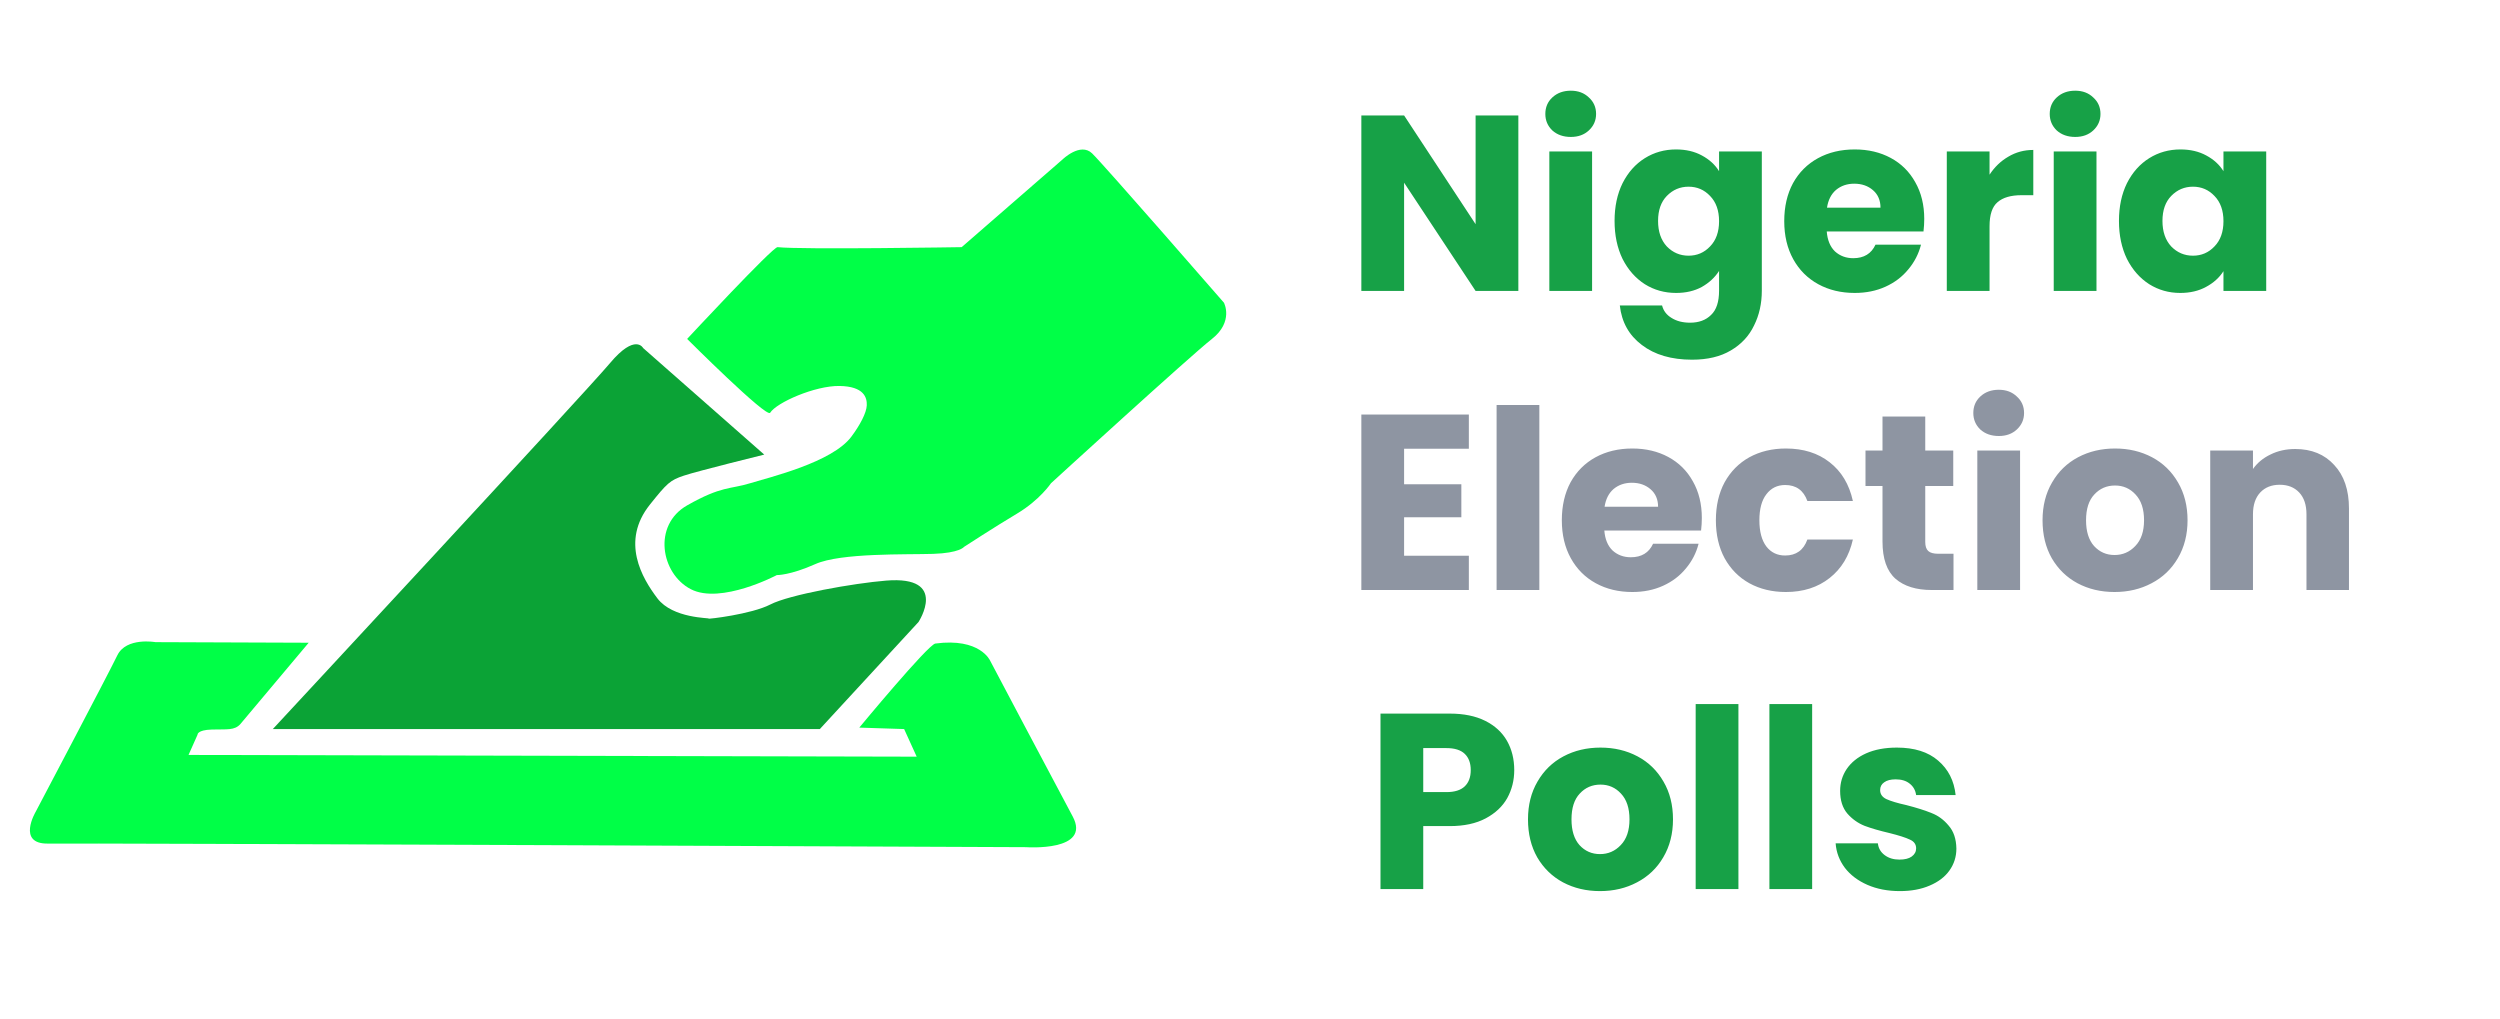 <svg width="260" height="106" viewBox="0 0 260 106" fill="none" xmlns="http://www.w3.org/2000/svg">
<path d="M71.461 35.25C71.461 35.25 80.382 25.649 80.869 25.703C83.352 25.976 100.014 25.703 100.014 25.703L110.504 16.583C110.504 16.583 112.358 14.774 113.576 15.948C114.794 17.122 127.291 31.483 127.291 31.483C127.291 31.483 128.33 33.451 126.04 35.25C123.749 37.048 109.301 50.259 109.301 50.259C109.301 50.259 108.143 51.998 105.779 53.41C103.416 54.821 100.256 56.878 100.256 56.878C100.256 56.878 99.801 57.515 97.039 57.603C94.276 57.691 87.44 57.483 84.797 58.664C82.154 59.845 80.789 59.809 80.789 59.809C80.789 59.809 74.971 62.89 71.849 61.278C68.724 59.666 67.853 54.611 71.461 52.56C75.066 50.51 75.924 50.902 78.013 50.257C80.102 49.613 86.536 48.09 88.539 45.417C89.43 44.227 90.113 42.949 90.145 42.152C90.177 41.355 89.865 40.184 87.315 40.141C84.766 40.098 80.759 41.867 80.095 42.928C79.731 43.509 71.461 35.248 71.461 35.248V35.25Z" fill="#00FF47"/>
<path d="M28.373 75.821H85.263L95.522 64.691C95.522 64.691 98.706 59.855 92.165 60.382C88.776 60.655 82.089 61.845 80.117 62.865C78.146 63.886 73.544 64.416 73.699 64.332C73.854 64.247 69.976 64.346 68.372 62.231C66.768 60.117 64.524 56.311 67.596 52.471C69.377 50.243 69.683 49.947 71.116 49.468C72.548 48.988 79.481 47.279 79.481 47.279L66.891 36.201C66.891 36.201 66.083 34.62 63.44 37.765C60.797 40.91 28.373 75.823 28.373 75.823V75.821Z" fill="#0BA336"/>
<path d="M25.016 75.281L32.104 66.844L16.171 66.783C16.171 66.783 13.125 66.239 12.2 68.16C11.275 70.081 3.705 84.437 3.705 84.437C3.705 84.437 1.719 87.794 5.005 87.733C8.292 87.672 106.714 88.106 106.714 88.106C106.714 88.106 113.539 88.598 111.556 84.903C109.573 81.209 102.97 68.704 102.97 68.704C102.97 68.704 101.928 66.309 97.276 66.928C96.518 67.029 89.367 75.671 89.367 75.671L94.03 75.822L95.336 78.694L19.607 78.514L20.543 76.414C20.543 76.414 20.478 75.919 22.032 75.872C23.585 75.825 24.395 75.996 25.016 75.283V75.281Z" fill="#00FF47"/>
<path d="M157.908 30.258H153.462L146.026 19V30.258H141.58V12.006H146.026L153.462 23.316V12.006H157.908V30.258ZM163.367 14.242C162.587 14.242 161.945 14.017 161.443 13.566C160.957 13.098 160.715 12.526 160.715 11.85C160.715 11.156 160.957 10.585 161.443 10.134C161.945 9.666 162.587 9.432 163.367 9.432C164.129 9.432 164.753 9.666 165.239 10.134C165.741 10.585 165.993 11.156 165.993 11.85C165.993 12.526 165.741 13.098 165.239 13.566C164.753 14.017 164.129 14.242 163.367 14.242ZM165.577 15.75V30.258H161.131V15.75H165.577ZM174.311 15.542C175.333 15.542 176.226 15.75 176.989 16.166C177.769 16.582 178.367 17.128 178.783 17.804V15.75H183.229V30.232C183.229 31.567 182.96 32.771 182.423 33.846C181.903 34.938 181.097 35.804 180.005 36.446C178.93 37.087 177.587 37.408 175.975 37.408C173.825 37.408 172.083 36.897 170.749 35.874C169.414 34.868 168.651 33.499 168.461 31.766H172.855C172.993 32.321 173.323 32.754 173.843 33.066C174.363 33.395 175.004 33.56 175.767 33.56C176.685 33.56 177.413 33.291 177.951 32.754C178.505 32.234 178.783 31.393 178.783 30.232V28.178C178.349 28.854 177.751 29.409 176.989 29.842C176.226 30.258 175.333 30.466 174.311 30.466C173.115 30.466 172.031 30.163 171.061 29.556C170.09 28.932 169.319 28.056 168.747 26.93C168.192 25.786 167.915 24.468 167.915 22.978C167.915 21.487 168.192 20.178 168.747 19.052C169.319 17.925 170.09 17.058 171.061 16.452C172.031 15.845 173.115 15.542 174.311 15.542ZM178.783 23.004C178.783 21.895 178.471 21.019 177.847 20.378C177.24 19.736 176.495 19.416 175.611 19.416C174.727 19.416 173.973 19.736 173.349 20.378C172.742 21.002 172.439 21.869 172.439 22.978C172.439 24.087 172.742 24.971 173.349 25.63C173.973 26.271 174.727 26.592 175.611 26.592C176.495 26.592 177.24 26.271 177.847 25.63C178.471 24.988 178.783 24.113 178.783 23.004ZM200.121 22.77C200.121 23.186 200.095 23.619 200.043 24.07H189.981C190.051 24.971 190.337 25.665 190.839 26.15C191.359 26.618 191.992 26.852 192.737 26.852C193.847 26.852 194.618 26.384 195.051 25.448H199.783C199.541 26.401 199.099 27.259 198.457 28.022C197.833 28.785 197.045 29.383 196.091 29.816C195.138 30.249 194.072 30.466 192.893 30.466C191.472 30.466 190.207 30.163 189.097 29.556C187.988 28.949 187.121 28.082 186.497 26.956C185.873 25.829 185.561 24.512 185.561 23.004C185.561 21.496 185.865 20.178 186.471 19.052C187.095 17.925 187.962 17.058 189.071 16.452C190.181 15.845 191.455 15.542 192.893 15.542C194.297 15.542 195.545 15.836 196.637 16.426C197.729 17.015 198.579 17.856 199.185 18.948C199.809 20.04 200.121 21.314 200.121 22.77ZM195.571 21.6C195.571 20.837 195.311 20.23 194.791 19.78C194.271 19.329 193.621 19.104 192.841 19.104C192.096 19.104 191.463 19.32 190.943 19.754C190.441 20.187 190.129 20.802 190.007 21.6H195.571ZM206.913 18.168C207.433 17.37 208.083 16.747 208.863 16.296C209.643 15.828 210.509 15.594 211.463 15.594V20.3H210.241C209.131 20.3 208.299 20.543 207.745 21.028C207.19 21.496 206.913 22.328 206.913 23.524V30.258H202.467V15.75H206.913V18.168ZM215.824 14.242C215.044 14.242 214.402 14.017 213.9 13.566C213.414 13.098 213.172 12.526 213.172 11.85C213.172 11.156 213.414 10.585 213.9 10.134C214.402 9.666 215.044 9.432 215.824 9.432C216.586 9.432 217.21 9.666 217.696 10.134C218.198 10.585 218.45 11.156 218.45 11.85C218.45 12.526 218.198 13.098 217.696 13.566C217.21 14.017 216.586 14.242 215.824 14.242ZM218.034 15.75V30.258H213.588V15.75H218.034ZM220.372 22.978C220.372 21.487 220.649 20.178 221.204 19.052C221.776 17.925 222.547 17.058 223.518 16.452C224.488 15.845 225.572 15.542 226.768 15.542C227.79 15.542 228.683 15.75 229.446 16.166C230.226 16.582 230.824 17.128 231.24 17.804V15.75H235.686V30.258H231.24V28.204C230.806 28.88 230.2 29.426 229.42 29.842C228.657 30.258 227.764 30.466 226.742 30.466C225.563 30.466 224.488 30.163 223.518 29.556C222.547 28.932 221.776 28.056 221.204 26.93C220.649 25.786 220.372 24.468 220.372 22.978ZM231.24 23.004C231.24 21.895 230.928 21.019 230.304 20.378C229.697 19.736 228.952 19.416 228.068 19.416C227.184 19.416 226.43 19.736 225.806 20.378C225.199 21.002 224.896 21.869 224.896 22.978C224.896 24.087 225.199 24.971 225.806 25.63C226.43 26.271 227.184 26.592 228.068 26.592C228.952 26.592 229.697 26.271 230.304 25.63C230.928 24.988 231.24 24.113 231.24 23.004Z" fill="#17A147"/>
<path d="M146.026 46.671V50.363H151.98V53.795H146.026V57.799H152.76V61.361H141.58V43.109H152.76V46.671H146.026ZM160.092 42.121V61.361H155.646V42.121H160.092ZM176.99 53.873C176.99 54.289 176.964 54.723 176.912 55.173H166.85C166.92 56.075 167.206 56.768 167.708 57.253C168.228 57.721 168.861 57.955 169.606 57.955C170.716 57.955 171.487 57.487 171.92 56.551H176.652C176.41 57.505 175.968 58.363 175.326 59.125C174.702 59.888 173.914 60.486 172.96 60.919C172.007 61.353 170.941 61.569 169.762 61.569C168.341 61.569 167.076 61.266 165.966 60.659C164.857 60.053 163.99 59.186 163.366 58.059C162.742 56.933 162.43 55.615 162.43 54.107C162.43 52.599 162.734 51.282 163.34 50.155C163.964 49.029 164.831 48.162 165.94 47.555C167.05 46.949 168.324 46.645 169.762 46.645C171.166 46.645 172.414 46.94 173.506 47.529C174.598 48.119 175.448 48.959 176.054 50.051C176.678 51.143 176.99 52.417 176.99 53.873ZM172.44 52.703C172.44 51.941 172.18 51.334 171.66 50.883C171.14 50.433 170.49 50.207 169.71 50.207C168.965 50.207 168.332 50.424 167.812 50.857C167.31 51.291 166.998 51.906 166.876 52.703H172.44ZM178.452 54.107C178.452 52.599 178.755 51.282 179.362 50.155C179.986 49.029 180.844 48.162 181.936 47.555C183.045 46.949 184.311 46.645 185.732 46.645C187.552 46.645 189.069 47.122 190.282 48.075C191.513 49.029 192.319 50.372 192.7 52.105H187.968C187.569 50.996 186.798 50.441 185.654 50.441C184.839 50.441 184.189 50.762 183.704 51.403C183.219 52.027 182.976 52.929 182.976 54.107C182.976 55.286 183.219 56.196 183.704 56.837C184.189 57.461 184.839 57.773 185.654 57.773C186.798 57.773 187.569 57.219 187.968 56.109H192.7C192.319 57.808 191.513 59.143 190.282 60.113C189.051 61.084 187.535 61.569 185.732 61.569C184.311 61.569 183.045 61.266 181.936 60.659C180.844 60.053 179.986 59.186 179.362 58.059C178.755 56.933 178.452 55.615 178.452 54.107ZM203.164 57.591V61.361H200.902C199.29 61.361 198.033 60.971 197.132 60.191C196.231 59.394 195.78 58.103 195.78 56.317V50.545H194.012V46.853H195.78V43.317H200.226V46.853H203.138V50.545H200.226V56.369C200.226 56.803 200.33 57.115 200.538 57.305C200.746 57.496 201.093 57.591 201.578 57.591H203.164ZM207.877 45.345C207.097 45.345 206.455 45.12 205.953 44.669C205.467 44.201 205.225 43.629 205.225 42.953C205.225 42.26 205.467 41.688 205.953 41.237C206.455 40.769 207.097 40.535 207.877 40.535C208.639 40.535 209.263 40.769 209.749 41.237C210.251 41.688 210.503 42.26 210.503 42.953C210.503 43.629 210.251 44.201 209.749 44.669C209.263 45.12 208.639 45.345 207.877 45.345ZM210.087 46.853V61.361H205.641V46.853H210.087ZM219.913 61.569C218.491 61.569 217.209 61.266 216.065 60.659C214.938 60.053 214.045 59.186 213.387 58.059C212.745 56.933 212.425 55.615 212.425 54.107C212.425 52.617 212.754 51.308 213.413 50.181C214.071 49.037 214.973 48.162 216.117 47.555C217.261 46.949 218.543 46.645 219.965 46.645C221.386 46.645 222.669 46.949 223.813 47.555C224.957 48.162 225.858 49.037 226.517 50.181C227.175 51.308 227.505 52.617 227.505 54.107C227.505 55.598 227.167 56.915 226.491 58.059C225.832 59.186 224.922 60.053 223.761 60.659C222.617 61.266 221.334 61.569 219.913 61.569ZM219.913 57.721C220.762 57.721 221.481 57.409 222.071 56.785C222.677 56.161 222.981 55.269 222.981 54.107C222.981 52.946 222.686 52.053 222.097 51.429C221.525 50.805 220.814 50.493 219.965 50.493C219.098 50.493 218.379 50.805 217.807 51.429C217.235 52.036 216.949 52.929 216.949 54.107C216.949 55.269 217.226 56.161 217.781 56.785C218.353 57.409 219.063 57.721 219.913 57.721ZM238.703 46.697C240.402 46.697 241.754 47.252 242.759 48.361C243.782 49.453 244.293 50.961 244.293 52.885V61.361H239.873V53.483C239.873 52.513 239.622 51.759 239.119 51.221C238.617 50.684 237.941 50.415 237.091 50.415C236.242 50.415 235.566 50.684 235.063 51.221C234.561 51.759 234.309 52.513 234.309 53.483V61.361H229.863V46.853H234.309V48.777C234.76 48.136 235.367 47.633 236.129 47.269C236.892 46.888 237.75 46.697 238.703 46.697Z" fill="#8E95A2"/>
<path d="M157.481 80.09C157.481 81.147 157.238 82.118 156.753 83.002C156.267 83.868 155.522 84.57 154.517 85.108C153.511 85.645 152.263 85.914 150.773 85.914H148.017V92.466H143.571V74.214H150.773C152.229 74.214 153.459 74.465 154.465 74.968C155.47 75.471 156.224 76.164 156.727 77.048C157.229 77.932 157.481 78.946 157.481 80.09ZM150.435 82.378C151.284 82.378 151.917 82.178 152.333 81.78C152.749 81.381 152.957 80.818 152.957 80.09C152.957 79.362 152.749 78.799 152.333 78.4C151.917 78.001 151.284 77.802 150.435 77.802H148.017V82.378H150.435ZM166.399 92.674C164.978 92.674 163.695 92.371 162.551 91.764C161.425 91.157 160.532 90.29 159.873 89.164C159.232 88.037 158.911 86.72 158.911 85.212C158.911 83.721 159.241 82.412 159.899 81.286C160.558 80.142 161.459 79.266 162.603 78.66C163.747 78.053 165.03 77.75 166.451 77.75C167.873 77.75 169.155 78.053 170.299 78.66C171.443 79.266 172.345 80.142 173.003 81.286C173.662 82.412 173.991 83.721 173.991 85.212C173.991 86.703 173.653 88.02 172.977 89.164C172.319 90.29 171.409 91.157 170.247 91.764C169.103 92.371 167.821 92.674 166.399 92.674ZM166.399 88.826C167.249 88.826 167.968 88.514 168.557 87.89C169.164 87.266 169.467 86.373 169.467 85.212C169.467 84.05 169.173 83.158 168.583 82.534C168.011 81.91 167.301 81.598 166.451 81.598C165.585 81.598 164.865 81.91 164.293 82.534C163.721 83.141 163.435 84.033 163.435 85.212C163.435 86.373 163.713 87.266 164.267 87.89C164.839 88.514 165.55 88.826 166.399 88.826ZM180.796 73.226V92.466H176.35V73.226H180.796ZM188.464 73.226V92.466H184.018V73.226H188.464ZM197.588 92.674C196.323 92.674 195.196 92.457 194.208 92.024C193.22 91.591 192.44 91.001 191.868 90.256C191.296 89.493 190.975 88.644 190.906 87.708H195.3C195.352 88.21 195.586 88.618 196.002 88.93C196.418 89.242 196.929 89.398 197.536 89.398C198.091 89.398 198.515 89.294 198.81 89.086C199.122 88.861 199.278 88.575 199.278 88.228C199.278 87.812 199.061 87.508 198.628 87.318C198.195 87.11 197.493 86.885 196.522 86.642C195.482 86.399 194.615 86.148 193.922 85.888C193.229 85.611 192.631 85.186 192.128 84.614C191.625 84.025 191.374 83.236 191.374 82.248C191.374 81.416 191.599 80.662 192.05 79.986C192.518 79.293 193.194 78.746 194.078 78.348C194.979 77.949 196.045 77.75 197.276 77.75C199.096 77.75 200.526 78.201 201.566 79.102C202.623 80.003 203.23 81.199 203.386 82.69H199.278C199.209 82.187 198.983 81.788 198.602 81.494C198.238 81.199 197.753 81.052 197.146 81.052C196.626 81.052 196.227 81.156 195.95 81.364C195.673 81.555 195.534 81.823 195.534 82.17C195.534 82.586 195.751 82.898 196.184 83.106C196.635 83.314 197.328 83.522 198.264 83.73C199.339 84.007 200.214 84.284 200.89 84.562C201.566 84.822 202.155 85.255 202.658 85.862C203.178 86.451 203.447 87.249 203.464 88.254C203.464 89.103 203.221 89.866 202.736 90.542C202.268 91.201 201.583 91.721 200.682 92.102C199.798 92.483 198.767 92.674 197.588 92.674Z" fill="#17A147"/>
</svg>
